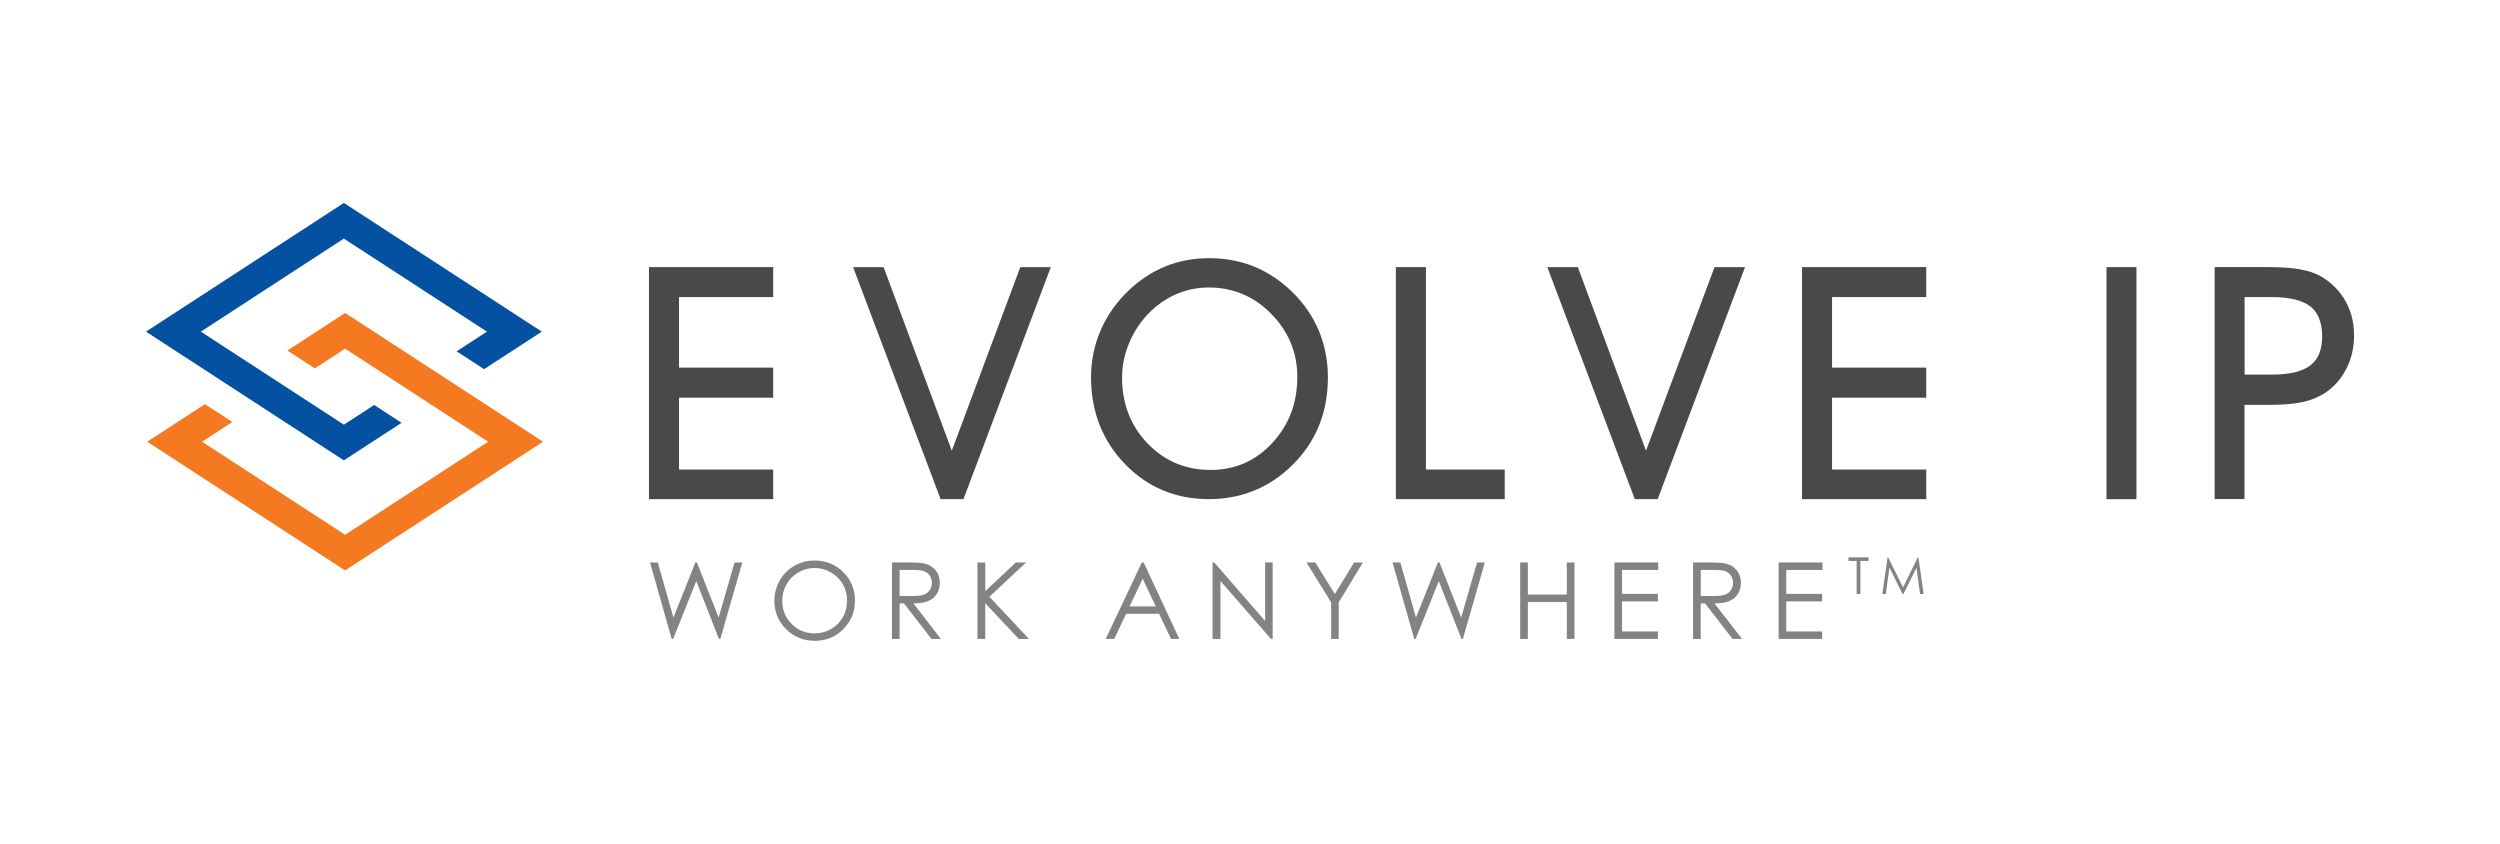 <?xml version="1.0" encoding="UTF-8"?>
<svg id="Layer_1" data-name="Layer 1" xmlns="http://www.w3.org/2000/svg" viewBox="0 0 640 216">
  <defs>
    <style>
      .cls-1 {
        fill: #f47920;
      }

      .cls-2 {
        fill: #0451a1;
      }

      .cls-3 {
        fill: #838383;
      }

      .cls-4 {
        fill: #494949;
      }
    </style>
  </defs>
  <g>
    <path class="cls-3" d="M166.39,143.99h2.01l4,14.11,5.61-14.11h.41l5.55,14.11,4.07-14.11h1.99l-5.62,19.58h-.36l-5.81-14.81-5.92,14.81h-.37l-5.55-19.58Z"/>
    <path class="cls-3" d="M208.43,143.49c2.96,0,5.45.99,7.44,2.97,2,1.98,3,4.41,3,7.31s-1,5.3-2.99,7.29c-1.99,2-4.42,2.99-7.29,2.99s-5.35-.99-7.35-2.98c-2-1.99-3-4.39-3-7.21,0-1.88.46-3.62,1.36-5.23s2.15-2.86,3.72-3.77c1.57-.91,3.27-1.36,5.1-1.36ZM208.51,145.4c-1.45,0-2.82.38-4.12,1.13-1.3.75-2.31,1.77-3.04,3.05-.73,1.28-1.09,2.7-1.09,4.28,0,2.33.81,4.29,2.42,5.89,1.61,1.6,3.56,2.4,5.83,2.4,1.52,0,2.93-.37,4.22-1.11,1.29-.74,2.3-1.74,3.03-3.02.72-1.28,1.09-2.7,1.09-4.26s-.36-2.96-1.09-4.21c-.72-1.26-1.74-2.26-3.06-3.02-1.32-.75-2.71-1.13-4.19-1.13Z"/>
    <path class="cls-3" d="M228.35,143.99h3.9c2.17,0,3.65.09,4.42.27,1.16.27,2.11.84,2.83,1.71s1.09,1.95,1.09,3.23c0,1.07-.25,2-.75,2.81-.5.81-1.22,1.42-2.15,1.83-.93.41-2.22.62-3.86.63l7.04,9.09h-2.42l-7.04-9.09h-1.11v9.09h-1.96v-19.58ZM230.3,145.9v6.65l3.37.03c1.31,0,2.27-.12,2.9-.37.63-.25,1.12-.65,1.47-1.19.35-.55.53-1.16.53-1.83s-.18-1.25-.53-1.79c-.36-.54-.82-.92-1.4-1.15-.58-.23-1.54-.35-2.88-.35h-3.45Z"/>
    <path class="cls-3" d="M250.23,143.99h2v7.35l7.82-7.35h2.63l-9.4,8.78,10.13,10.79h-2.61l-8.58-9.12v9.12h-2v-19.58Z"/>
    <path class="cls-3" d="M292.78,143.99l9.13,19.58h-2.11l-3.08-6.44h-8.43l-3.05,6.44h-2.18l9.25-19.58h.48ZM292.53,148.15l-3.35,7.09h6.69l-3.34-7.09Z"/>
    <path class="cls-3" d="M310.41,163.56v-19.58h.43l13.03,15.01v-15.01h1.93v19.58h-.44l-12.92-14.82v14.82h-2.02Z"/>
    <path class="cls-3" d="M334.46,143.99h2.25l5.01,8.07,4.93-8.07h2.26l-6.2,10.22v9.36h-1.93v-9.36l-6.32-10.22Z"/>
    <path class="cls-3" d="M356.48,143.99h2.01l4,14.11,5.61-14.11h.41l5.55,14.11,4.07-14.11h1.99l-5.62,19.58h-.36l-5.81-14.81-5.92,14.81h-.37l-5.55-19.58Z"/>
    <path class="cls-3" d="M389.17,143.99h1.96v8.21h9.97v-8.21h1.96v19.58h-1.96v-9.45h-9.97v9.45h-1.96v-19.58Z"/>
    <path class="cls-3" d="M413.28,143.99h11.22v1.92h-9.26v6.13h9.18v1.92h-9.18v7.69h9.18v1.92h-11.14v-19.58Z"/>
    <path class="cls-3" d="M433.43,143.99h3.9c2.17,0,3.65.09,4.42.27,1.16.27,2.11.84,2.83,1.71s1.09,1.95,1.09,3.23c0,1.07-.25,2-.75,2.81-.5.81-1.22,1.42-2.15,1.83-.93.41-2.22.62-3.86.63l7.04,9.09h-2.42l-7.04-9.09h-1.11v9.09h-1.96v-19.58ZM435.39,145.9v6.65l3.37.03c1.31,0,2.27-.12,2.9-.37.63-.25,1.12-.65,1.47-1.19.35-.55.53-1.16.53-1.83s-.18-1.25-.53-1.79c-.36-.54-.82-.92-1.4-1.15-.58-.23-1.54-.35-2.88-.35h-3.45Z"/>
    <path class="cls-3" d="M455.33,143.99h11.22v1.92h-9.26v6.13h9.18v1.92h-9.18v7.69h9.18v1.92h-11.14v-19.58Z"/>
    <path class="cls-3" d="M473.21,143.6v-.92h5.14v.92h-2.09v8.46h-.96v-8.46h-2.09Z"/>
    <path class="cls-3" d="M481.88,152.06l1.34-9.38h.15l3.81,7.7,3.78-7.7h.15l1.35,9.38h-.92l-.93-6.71-3.32,6.71h-.24l-3.36-6.76-.92,6.76h-.91Z"/>
  </g>
  <g>
    <polygon class="cls-4" points="166.13 127.78 166.13 68.38 197.94 68.38 197.94 76.05 173.83 76.05 173.83 94.11 197.94 94.11 197.94 101.81 173.83 101.81 173.83 120.2 197.94 120.2 197.94 127.78 166.13 127.78"/>
    <polygon class="cls-4" points="461.31 127.78 461.31 68.38 493.12 68.38 493.12 76.05 469.01 76.05 469.01 94.11 493.12 94.11 493.12 101.81 469.01 101.81 469.01 120.2 493.12 120.2 493.12 127.78 461.31 127.78"/>
    <rect class="cls-4" x="539.27" y="68.38" width="7.66" height="59.41"/>
    <polygon class="cls-4" points="357.34 127.78 357.34 68.38 365.04 68.38 365.04 120.2 385.21 120.2 385.21 127.78 357.34 127.78"/>
    <path class="cls-4" d="M309.47,127.78c-8.5,0-15.73-3.03-21.49-9-5.76-5.96-8.68-13.43-8.68-22.2,0-4.12.8-8.1,2.38-11.82,1.58-3.73,3.91-7.12,6.91-10.07,2.89-2.84,6.12-5,9.61-6.44,3.49-1.44,7.31-2.16,11.36-2.16s8.02.73,11.56,2.18c3.54,1.46,6.81,3.65,9.72,6.5,2.99,2.93,5.28,6.28,6.81,9.95,1.52,3.67,2.29,7.66,2.29,11.86s-.66,8.06-1.96,11.56c-1.3,3.51-3.28,6.75-5.88,9.61-3,3.3-6.44,5.83-10.23,7.5-3.79,1.68-7.95,2.53-12.39,2.53ZM309.47,73.6c-2.53,0-4.99.43-7.31,1.29-2.34.86-4.52,2.15-6.49,3.82-2.6,2.2-4.68,4.94-6.18,8.13-1.49,3.17-2.24,6.48-2.24,9.82,0,6.69,2.2,12.36,6.53,16.86,4.32,4.5,9.73,6.78,16.09,6.78s11.51-2.3,15.77-6.84c4.3-4.57,6.47-10.27,6.47-16.96,0-6.2-2.24-11.63-6.65-16.13-4.39-4.49-9.77-6.77-15.99-6.77Z"/>
    <path class="cls-4" d="M566.95,127.78v-59.41h13.19c3.58,0,6.38.18,8.57.56,2.21.39,4.09,1.02,5.58,1.89,2.68,1.62,4.75,3.74,6.19,6.32,1.44,2.58,2.16,5.51,2.16,8.71s-.65,5.89-1.94,8.47c-1.29,2.59-3.12,4.7-5.46,6.24-1.62,1.09-3.58,1.89-5.8,2.37-2.19.47-4.99.71-8.32.71h-6.52v24.12h-7.66ZM581.91,95.88c4.37,0,7.61-.81,9.62-2.41,1.98-1.57,2.94-3.99,2.94-7.37s-.99-6.05-2.96-7.61c-2.02-1.62-5.41-2.44-10.06-2.44h-6.83v19.84h7.3Z"/>
    <polygon class="cls-4" points="240.79 127.78 218.39 68.38 226.2 68.38 243.66 115.38 261.2 68.38 269.01 68.38 246.65 127.78 240.79 127.78"/>
    <polygon class="cls-4" points="418.51 127.78 396.11 68.38 403.92 68.38 421.38 115.38 438.92 68.38 446.73 68.38 424.37 127.78 418.51 127.78"/>
    <polygon class="cls-1" points="37.69 113.08 52.46 103.47 59.49 108.03 51.73 113.08 88.35 136.9 124.97 113.08 88.35 89.26 80.6 94.3 73.58 89.73 88.35 80.12 139.02 113.08 88.35 146.03 37.69 113.08"/>
    <polygon class="cls-2" points="37.37 84.9 88.03 51.95 138.7 84.9 123.92 94.51 116.9 89.94 124.65 84.9 88.03 61.08 51.41 84.9 88.03 108.72 95.79 103.68 102.81 108.24 88.03 117.85 37.37 84.9"/>
  </g>
</svg>